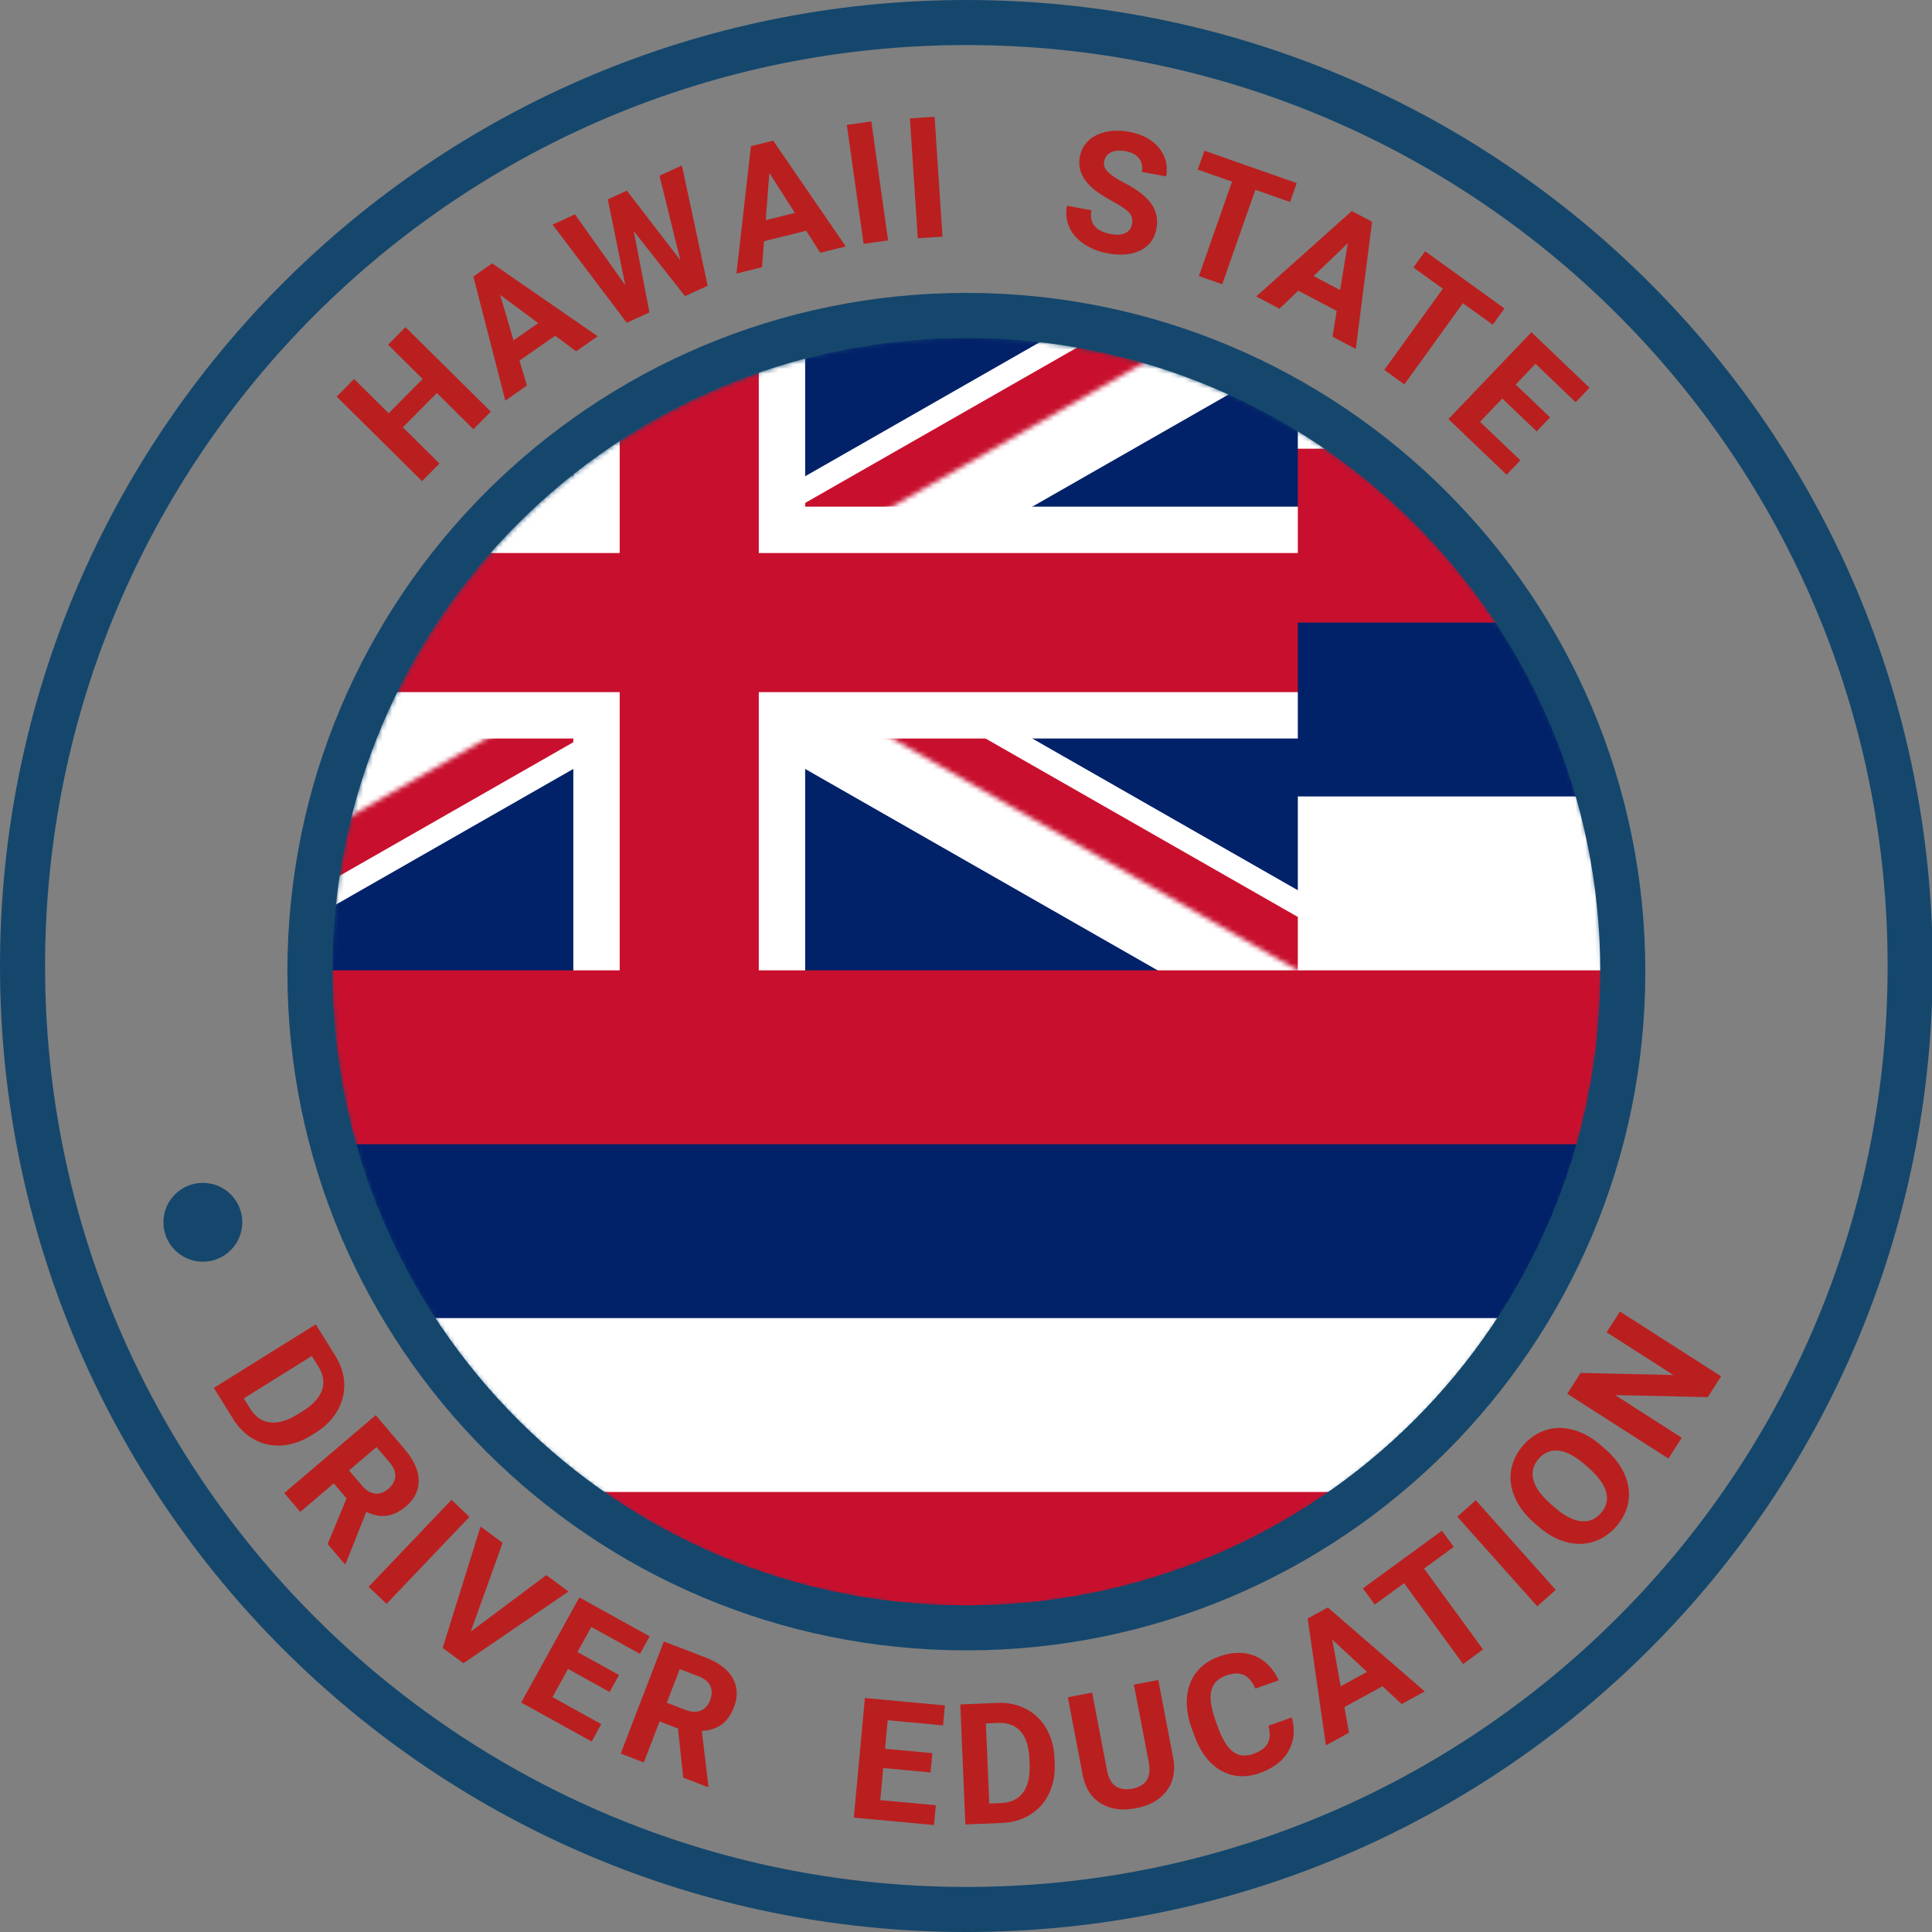 <svg xmlns="http://www.w3.org/2000/svg" xmlns:xlink="http://www.w3.org/1999/xlink" width="400" height="400" viewBox="0 0 400 400"><rect x="0" y="0" width="400" height="400" fill="#808080" stroke="none"/><defs><polygon id="c" points="0 0 288 0 288 168 0 168"/><circle id="a" cx="131.5" cy="131.5" r="131.5"/><path id="e" d="M0,0 L0,72 L264,72 L264,144 L252,144 L0,0 Z M252,0 L126,0 L126,156 L0,156 L0,144 L252,0 Z"/></defs><g fill="none" fill-rule="evenodd"><g transform="translate(20.999 20.991)"><ellipse cx="178.491" cy="178.426" rx="178.491" ry="178.426" transform="rotate(180 178.49 178.426)"/><g fill="#BA1F1F" fill-rule="nonzero" transform="translate(23.268 250.542)"><path d="M0 15.822 21.107 2.663 25.155 9.158C26.312 11.013 26.929 12.934 27.006 14.919 27.083 16.904 26.606 18.788 25.577 20.57 24.548 22.353 23.052 23.856 21.09 25.079L20.119 25.684C18.157 26.907 16.161 27.591 14.131 27.736 12.101 27.881 10.208 27.481 8.451 26.537 6.695 25.592 5.236 24.199 4.076 22.36L0 15.822ZM20.295 9.208 6.205 17.993 7.515 20.095C8.576 21.796 9.942 22.749 11.613 22.955 13.285 23.161 15.161 22.629 17.241 21.359L18.358 20.663C20.503 19.325 21.852 17.867 22.404 16.288 22.956 14.709 22.699 13.064 21.633 11.354L20.295 9.208ZM27.481 38.698 24.835 35.589 17.901 41.49 14.58 37.587 33.522 21.467 39.511 28.505C41.415 30.743 42.386 32.893 42.421 34.956 42.457 37.019 41.565 38.826 39.743 40.376 38.451 41.476 37.135 42.113 35.796 42.288 34.457 42.463 33.048 42.2 31.57 41.499L27.316 52.185 27.134 52.34 23.569 48.151 27.481 38.698ZM27.997 32.898 30.676 36.047C31.51 37.027 32.405 37.574 33.361 37.687 34.318 37.8 35.234 37.484 36.11 36.739 37.003 35.978 37.49 35.127 37.57 34.184 37.65 33.241 37.243 32.245 36.35 31.196L33.682 28.06 27.997 32.898Z"/><polygon points="35.762 60.531 32.053 56.995 49.216 38.993 52.925 42.529"/><polygon points="53.191 66.274 68.842 54.581 73.43 57.972 51.682 72.827 47.382 69.649 55.227 44.519 59.802 47.9"/><polygon points="81.949 78.773 73.34 74.007 70.114 79.836 80.217 85.429 78.223 89.031 63.636 80.957 75.681 59.195 90.238 67.253 88.228 70.885 78.154 65.309 75.284 70.495 83.893 75.26"/><path d="M96.105,86.336 L92.295,84.87 L89.024,93.367 L84.241,91.526 L93.176,68.314 L101.8,71.634 C104.543,72.689 106.422,74.114 107.44,75.909 C108.458,77.704 108.537,79.718 107.678,81.95 C107.068,83.533 106.217,84.722 105.125,85.516 C104.032,86.309 102.669,86.752 101.035,86.843 L102.406,98.262 L102.32,98.485 L97.187,96.509 L96.105,86.336 Z M93.786,80.996 L97.644,82.481 C98.845,82.943 99.892,82.995 100.787,82.638 C101.681,82.28 102.334,81.565 102.748,80.491 C103.169,79.397 103.189,78.416 102.809,77.55 C102.429,76.683 101.595,76.003 100.309,75.508 L96.467,74.029 L93.786,80.996 Z"/><polygon points="148.401 95.434 138.603 94.527 137.989 101.161 149.488 102.225 149.108 106.324 132.506 104.788 134.799 80.021 151.366 81.555 150.984 85.688 139.519 84.627 138.973 90.529 148.771 91.436"/><path d="M155.602 106.206 154.552 81.356 162.199 81.033C164.383 80.941 166.358 81.35 168.124 82.262 169.889 83.173 171.294 84.516 172.337 86.29 173.381 88.064 173.952 90.105 174.05 92.415L174.098 93.559C174.196 95.869 173.807 97.942 172.933 99.78 172.059 101.618 170.778 103.069 169.09 104.132 167.403 105.195 165.473 105.778 163.3 105.881L155.602 106.206ZM159.848 85.287 160.549 101.877 163.024 101.772C165.026 101.687 166.529 100.969 167.532 99.615 168.535 98.262 168.996 96.368 168.916 93.932L168.86 92.617C168.754 90.091 168.149 88.199 167.047 86.941 165.946 85.682 164.388 85.095 162.374 85.18L159.848 85.287ZM195.544 76.286 198.619 92.377C199.13 95.05 198.698 97.324 197.323 99.199 195.948 101.073 193.812 102.287 190.914 102.841 188.062 103.386 185.652 103.064 183.686 101.875 181.719 100.685 180.467 98.774 179.929 96.14L176.818 79.865 181.852 78.903 184.934 95.027C185.24 96.627 185.846 97.72 186.752 98.306 187.658 98.892 188.788 99.056 190.141 98.797 192.972 98.257 194.125 96.494 193.601 93.51L190.493 77.251 195.544 76.286ZM223.182 84.042C223.897 86.628 223.673 88.944 222.51 90.991 221.346 93.037 219.391 94.549 216.645 95.526 213.64 96.596 210.917 96.426 208.475 95.017 206.034 93.607 204.184 91.138 202.928 87.608L202.418 86.176C201.616 83.922 201.306 81.796 201.489 79.797 201.672 77.798 202.337 76.077 203.486 74.634 204.635 73.192 206.185 72.123 208.138 71.428 210.842 70.465 213.277 70.414 215.445 71.274 217.613 72.135 219.292 73.828 220.481 76.354L215.653 78.073C214.997 76.602 214.185 75.655 213.218 75.231 212.252 74.808 211.028 74.86 209.547 75.387 207.938 75.96 206.939 76.965 206.55 78.403 206.162 79.841 206.388 81.776 207.23 84.209L207.86 85.979C208.761 88.511 209.804 90.225 210.987 91.121 212.171 92.018 213.589 92.172 215.241 91.584 216.732 91.053 217.724 90.316 218.216 89.373 218.709 88.43 218.755 87.226 218.354 85.761L223.182 84.042ZM241.968 77.595 234.078 81.896 235.031 87.213 230.246 89.821 226.471 63.551 230.641 61.278 250.72 78.66 245.935 81.269 241.968 77.595ZM233.306 77.588 238.766 74.612 231.565 67.934 233.306 77.588Z"/><polygon points="256.723 48.734 250.568 53.225 262.784 69.963 258.644 72.984 246.429 56.246 240.357 60.677 237.91 57.324 254.275 45.381"/><polygon points="277.831 57.628 274.006 61.039 257.448 42.48 261.272 39.068"/><path d="M288.138,28.535 C289.976,30.152 291.303,31.895 292.117,33.763 C292.93,35.631 293.182,37.501 292.87,39.373 C292.559,41.245 291.715,42.964 290.338,44.529 C288.977,46.077 287.391,47.131 285.579,47.691 C283.767,48.251 281.877,48.257 279.909,47.71 C277.941,47.163 276.056,46.103 274.252,44.533 L273.329,43.72 C271.49,42.104 270.163,40.349 269.347,38.456 C268.532,36.564 268.282,34.684 268.598,32.816 C268.914,30.947 269.756,29.235 271.125,27.679 C272.493,26.122 274.084,25.068 275.897,24.516 C277.709,23.964 279.606,23.971 281.587,24.538 C283.568,25.105 285.474,26.193 287.304,27.802 L288.138,28.535 Z M283.862,31.691 C281.903,29.968 280.107,29.01 278.472,28.817 C276.838,28.623 275.449,29.176 274.306,30.476 C273.171,31.768 272.797,33.206 273.185,34.791 C273.573,36.376 274.734,38.026 276.668,39.742 L277.579,40.543 C279.486,42.22 281.274,43.17 282.943,43.394 C284.611,43.618 286.024,43.071 287.183,41.754 C288.318,40.462 288.684,39.025 288.28,37.441 C287.875,35.857 286.706,34.207 284.772,32.492 L283.862,31.691 Z"/><polygon points="312.067 13.414 309.303 17.729 290.142 17.305 303.923 26.131 301.159 30.446 280.214 17.033 282.978 12.717 302.177 13.146 288.367 4.301 291.122 0"/></g></g><g transform="translate(48.997 24.176)"><ellipse cx="151.075" cy="175.824" rx="151.075" ry="151.02" transform="matrix(-1 0 0 1 302.15 0)"/><g fill="#BA1F1F" fill-rule="nonzero" transform="translate(20.708)"><polygon points="31.918 61.049 28.312 64.691 20.737 57.192 13.706 64.294 21.281 71.793 17.676 75.435 0 57.937 3.606 54.295 10.768 61.385 17.799 54.284 10.636 47.193 14.242 43.551"/><path d="M45.234,45.341 L37.86,50.475 L39.387,55.657 L34.915,58.771 L28.301,33.069 L32.198,30.355 L54.051,45.447 L49.579,48.561 L45.234,45.341 Z M36.624,46.278 L41.727,42.725 L33.841,36.871 L36.624,46.278 Z"/><polygon points="71.153 29.69 66.835 12.203 71.48 10.078 76.809 34.992 72.118 37.138 61.515 23.692 64.755 40.507 60.063 42.653 44.699 22.33 49.343 20.205 59.752 34.868 56.132 17.1 60.077 15.295"/><path d="M97.205,23.6 L88.483,25.763 L88.059,31.149 L82.77,32.461 L85.768,6.091 L90.377,4.947 L105.402,26.846 L100.113,28.158 L97.205,23.6 Z M88.827,21.401 L94.862,19.904 L89.586,11.621 L88.827,21.401 Z"/><polygon points="114.165 25.596 109.09 26.311 105.62 1.682 110.695 .967"/><polygon points="125.424 24.819 120.31 25.154 118.683 .335 123.797 0"/><path d="M164.672,22.23 C164.848,21.278 164.647,20.485 164.07,19.851 C163.492,19.217 162.382,18.456 160.74,17.567 C159.098,16.678 157.818,15.865 156.901,15.127 C154.401,13.113 153.387,10.834 153.858,8.292 C154.102,6.971 154.693,5.861 155.629,4.963 C156.566,4.065 157.785,3.454 159.287,3.13 C160.789,2.806 162.408,2.805 164.144,3.126 C165.89,3.449 167.388,4.054 168.637,4.939 C169.886,5.825 170.782,6.915 171.325,8.208 C171.867,9.501 172.002,10.881 171.731,12.348 L166.691,11.415 C166.899,10.296 166.707,9.36 166.117,8.608 C165.526,7.855 164.593,7.361 163.316,7.125 C162.084,6.897 161.079,6.98 160.299,7.374 C159.52,7.768 159.051,8.391 158.894,9.242 C158.747,10.037 159.024,10.778 159.725,11.463 C160.426,12.149 161.511,12.871 162.981,13.63 C165.688,15.023 167.578,16.479 168.652,17.998 C169.726,19.517 170.087,21.229 169.734,23.132 C169.342,25.249 168.234,26.761 166.41,27.668 C164.586,28.575 162.319,28.778 159.609,28.276 C157.727,27.928 156.078,27.267 154.66,26.292 C153.242,25.317 152.238,24.155 151.648,22.807 C151.058,21.458 150.909,19.994 151.202,18.416 L156.258,19.352 C155.758,22.05 157.121,23.698 160.346,24.295 C161.544,24.517 162.524,24.447 163.286,24.084 C164.048,23.721 164.51,23.103 164.672,22.23 Z"/><polygon points="197.397 17.65 190.208 15.126 183.345 34.678 178.509 32.981 185.372 13.429 178.28 10.94 179.655 7.023 198.772 13.733"/><path d="M207.044,40.196 L199.097,36.003 L195.195,39.739 L190.375,37.196 L210.17,19.517 L214.37,21.733 L210.999,48.076 L206.179,45.533 L207.044,40.196 Z M202.258,32.977 L207.757,35.878 L209.337,26.185 L202.258,32.977 Z"/><polygon points="239.352 43.056 233.172 38.6 221.052 55.408 216.896 52.41 229.015 35.603 222.918 31.207 225.346 27.84 241.78 39.689"/><polygon points="248.441 65.136 241.327 58.339 236.724 63.155 245.073 71.133 242.229 74.11 230.175 62.591 247.358 44.609 259.388 56.104 256.52 59.105 248.196 51.151 244.1 55.436 251.214 62.234"/></g></g><g transform="translate(68.7 69.9)"><mask id="b" fill="#fff"><use xlink:href="#a"/></mask><use xlink:href="#a" fill="#15476D"/><g mask="url(#b)"><g transform="translate(-52 -13)"><polygon fill="#012169" fill-rule="nonzero" points="0 0 576 0 576 288 0 288"/><mask id="d" fill="#fff"><use xlink:href="#c"/></mask><path fill="#012169" fill-rule="nonzero" stroke="#FFF" stroke-width="28.8" d="M0,0 L336,192 M252,0 L0,144" mask="url(#d)"/><mask id="f" fill="#fff"><use xlink:href="#e"/></mask><path fill="#012169" fill-rule="nonzero" stroke="#C8102E" stroke-width="19.2" d="M0,0 L336,192 M252,0 L0,144" mask="url(#f)"/><path fill="#012169" fill-rule="nonzero" stroke="#FFF" stroke-width="48" d="M126,0 L126,168 M0,72 L288,72"/><path fill="#FFF" fill-rule="nonzero" d="M576,0 L576,48 L264,48 L252,36 L252,0 L576,0 Z M576,108 L576,156 L252,156 L252,108 L576,108 Z M576,216 L576,288 L0,288 L0,216 L576,216 Z"/><path fill="#C8102E" fill-rule="nonzero" d="M576,36 L576,86.4 L0,86.4 L0,57.6 L252,57.6 L252,36 L576,36 Z M576,144 L576,180 L0,180 L0,144 L576,144 Z M576,252 L576,288 L0,288 L0,252 L576,252 Z M111.6,0 L140.4,0 L140.4,156 L111.6,156 L111.6,0 Z"/><polygon fill="#012169" fill-rule="nonzero" points="576 72 576 102 252 102 252 72"/></g></g></g><path fill="#15476D" d="M200.073,0 C310.57,0 400.146,89.543 400.146,200 C400.146,310.457 310.57,400 200.073,400 C89.576,400 -2.84217094e-14,310.457 -2.84217094e-14,200 C-2.84217094e-14,89.543 89.576,0 200.073,0 Z M200.073,9.329 C94.73,9.329 9.333,94.696 9.333,200 C9.333,305.304 94.73,390.671 200.073,390.671 C305.416,390.671 390.813,305.304 390.813,200 C390.813,94.696 305.416,9.329 200.073,9.329 Z"/><path fill="#15476D" d="M200.073,60.641 C277.711,60.641 340.649,123.556 340.649,201.166 C340.649,278.776 277.711,341.691 200.073,341.691 C122.435,341.691 59.497,278.776 59.497,201.166 C59.497,123.556 122.435,60.641 200.073,60.641 Z M200.073,69.971 C127.589,69.971 68.83,128.709 68.83,201.166 C68.83,273.623 127.589,332.362 200.073,332.362 C272.557,332.362 331.316,273.623 331.316,201.166 C331.316,128.709 272.557,69.971 200.073,69.971 Z"/><ellipse cx="41.998" cy="253.061" fill="#15476D" rx="8.166" ry="8.163"/></g></svg>